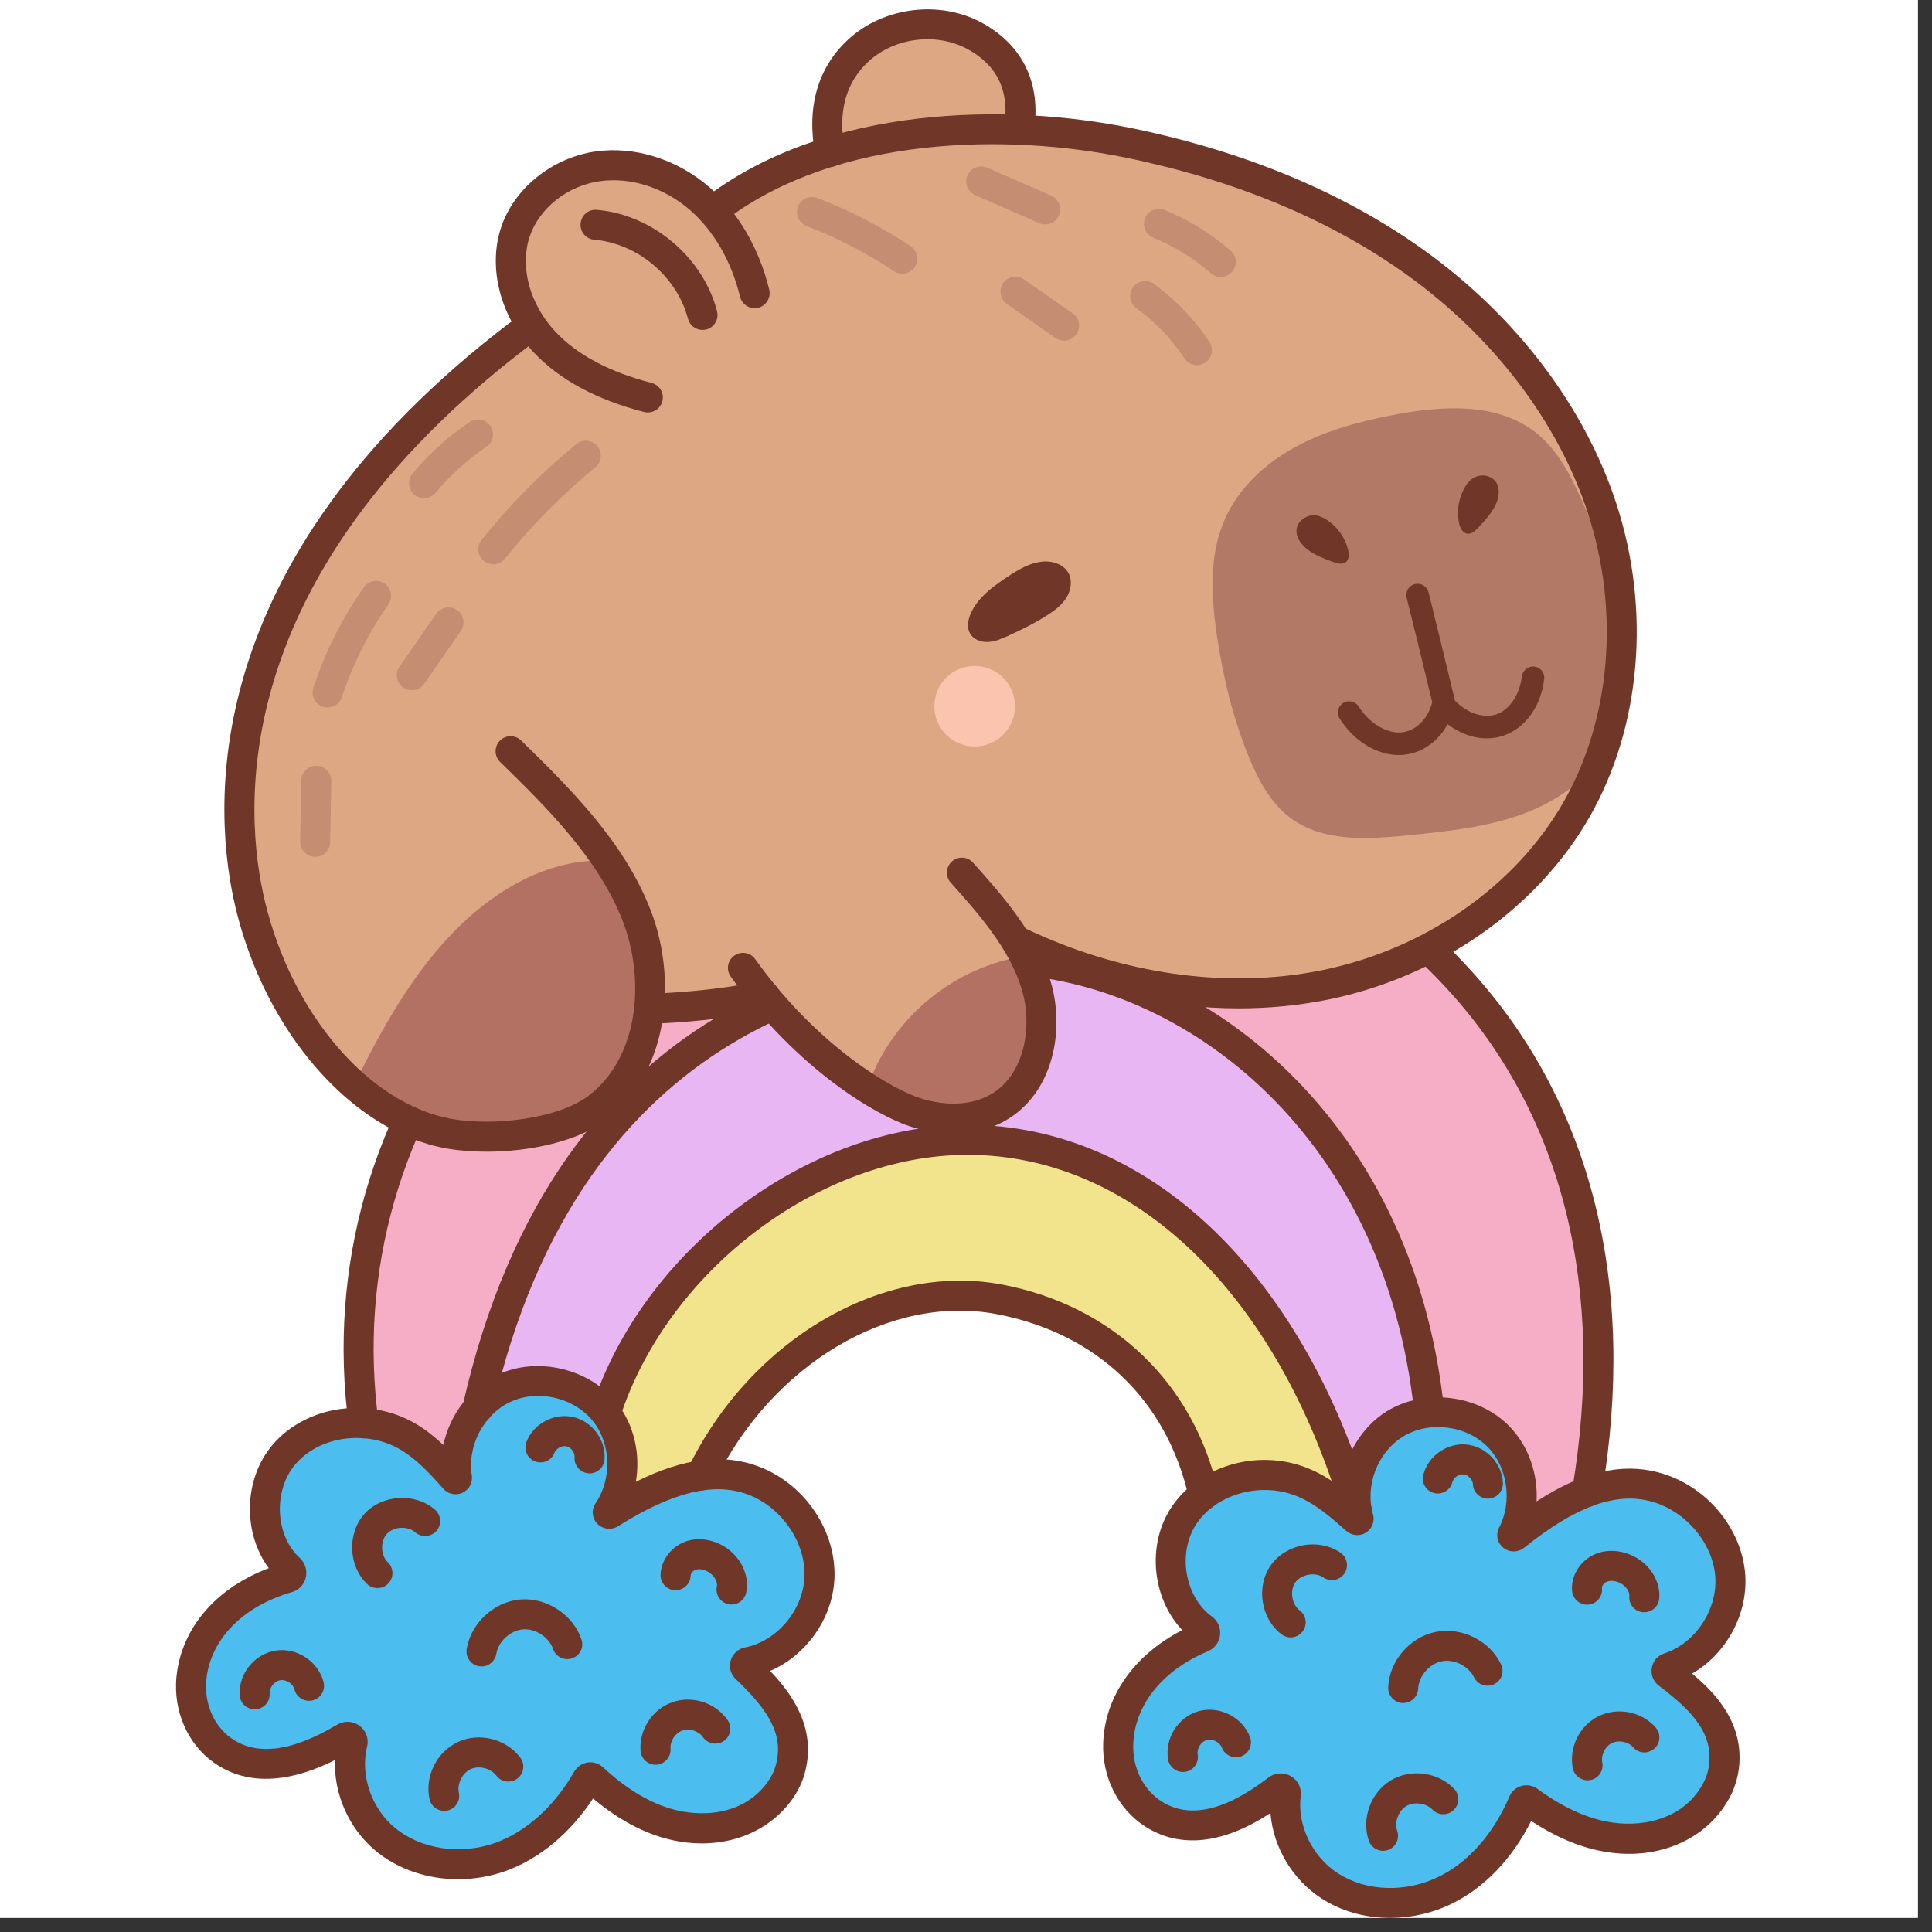 <svg xmlns="http://www.w3.org/2000/svg" xmlns:xlink="http://www.w3.org/1999/xlink" width="90" zoomAndPan="magnify" viewBox="0 0 67.5 67.5" height="90" preserveAspectRatio="xMidYMid meet" version="1.0"><rect x="0" y="0" width="67.5" height="67.5" fill="#333333" stroke="none"/><defs><clipPath id="229f63bcc8"><path d="M 0 0 L 67.004 0 L 67.004 67.004 L 0 67.004 Z M 0 0 " clip-rule="nonzero"/></clipPath><clipPath id="d35b02ae11"><path d="M 38 48 L 61 48 L 61 67.004 L 38 67.004 Z M 38 48 " clip-rule="nonzero"/></clipPath></defs><g clip-path="url(#229f63bcc8)"><path fill="#ffffff" d="M 0 0 L 67.004 0 L 67.004 67.004 L 0 67.004 Z M 0 0 " fill-opacity="1" fill-rule="nonzero"/><path fill="#ffffff" d="M 0 0 L 67.004 0 L 67.004 67.004 L 0 67.004 Z M 0 0 " fill-opacity="1" fill-rule="nonzero"/></g><path fill="#e8b6f3" d="M 51.191 55.453 C 52.797 52.336 52.977 48.59 52.047 45.211 C 51.113 41.828 49.133 38.797 46.68 36.285 C 44.852 34.414 42.578 32.734 39.965 32.574 C 39.094 32.523 38.215 32.645 37.34 32.602 C 36.191 32.543 35.074 32.203 33.93 32.105 C 30.09 31.773 26.555 34.141 23.723 36.746 C 19.902 40.262 16.547 44.719 16.027 49.883 C 15.875 51.418 15.977 52.98 16.348 54.48 C 16.523 55.199 16.875 56.016 17.602 56.168 C 18.5 56.359 19.195 55.43 19.656 54.637 C 21.793 50.957 24.523 47.449 28.281 45.441 C 32.035 43.438 36.988 43.234 40.355 45.836 C 42.449 47.453 43.715 49.926 44.535 52.438 C 45.121 54.234 45.754 56.359 47.535 57.004 C 48.992 57.531 50.645 56.512 51.191 55.453 Z M 51.191 55.453 " fill-opacity="1" fill-rule="nonzero"/><path fill="#f1e48c" d="M 47.676 53.117 C 47.715 53.988 47.68 54.863 47.57 55.727 C 47.535 56.004 47.48 56.305 47.262 56.48 C 47.137 56.582 46.973 56.625 46.816 56.652 C 45.598 56.891 44.273 56.512 43.363 55.668 C 42.453 54.824 41.977 53.539 42.117 52.305 C 41.262 48.719 38.703 46.121 34.926 45.398 C 31.152 44.676 26.684 47.035 24.359 52.113 C 23.938 53.23 23.496 54.379 22.691 55.262 C 22.375 55.609 21.914 55.934 21.469 55.789 C 21.082 55.664 20.883 55.25 20.727 54.879 C 20.172 53.57 19.613 52.242 19.402 50.836 L 21.164 49.371 C 22.848 44.156 28.352 39.809 33.832 39.824 C 39.316 39.84 44.859 44.176 47.398 52.746 " fill-opacity="1" fill-rule="nonzero"/><path fill="#f6aec6" d="M 55.273 52.562 C 54.949 53.281 54.875 54.094 54.566 54.824 C 54.254 55.551 53.574 56.234 52.789 56.145 C 51.949 56.051 51.457 55.172 51.16 54.379 C 50.57 52.812 50.207 51.172 49.84 49.539 C 48.891 39.164 41.461 33.504 34.637 33.504 C 28.309 33.504 19.531 36.562 16.926 49.398 C 16.957 51.102 16.988 52.805 17.016 54.508 C 17.023 54.855 17.027 55.215 16.922 55.547 C 16.816 55.883 16.578 56.195 16.242 56.297 C 15.852 56.414 15.438 56.227 15.094 56.012 C 14.391 55.566 13.781 54.977 13.32 54.285 L 12.703 49.73 C 11.16 38.156 20.098 27.898 32.141 27.082 C 42.965 26.348 58.574 33.566 55.445 52.129 " fill-opacity="1" fill-rule="nonzero"/><path fill="#4cbdef" d="M 52.918 53.668 C 52.875 53.703 52.816 53.66 52.84 53.613 C 53.41 52.527 53.219 51.078 52.359 50.199 C 51.438 49.254 49.844 49.062 48.723 49.758 C 47.652 50.426 47.121 51.84 47.461 53.047 C 47.477 53.094 47.422 53.129 47.387 53.098 C 46.84 52.609 46.277 52.125 45.609 51.828 C 44.152 51.18 42.238 51.629 41.359 52.957 C 40.547 54.188 40.855 56.047 42.027 56.895 C 42.141 56.98 42.129 57.152 42 57.207 C 40.461 57.852 39.133 59.148 39.066 60.914 C 39.035 61.883 39.469 62.84 40.285 63.367 C 41.664 64.262 43.281 63.562 44.637 62.523 C 44.762 62.426 44.941 62.523 44.922 62.68 C 44.766 63.906 45.406 65.211 46.457 65.891 C 47.645 66.656 49.246 66.66 50.516 66.031 C 51.738 65.426 52.652 64.293 53.219 62.977 C 53.25 62.898 53.34 62.875 53.406 62.922 C 54.203 63.504 55.094 63.977 56.062 64.164 C 57.512 64.441 59.152 64.02 59.945 62.598 C 60.09 62.336 60.191 62.043 60.23 61.746 C 60.422 60.254 59.348 59.289 58.277 58.48 C 58.195 58.422 58.215 58.293 58.309 58.262 C 59.613 57.844 60.539 56.453 60.453 55.074 C 60.359 53.613 59.211 52.312 57.793 51.945 C 56.422 51.59 54.895 52.078 52.918 53.668 Z M 52.918 53.668 " fill-opacity="1" fill-rule="nonzero"/><path fill="#4cbdef" d="M 21.309 52.883 C 21.266 52.91 21.211 52.859 21.242 52.816 C 21.934 51.805 21.914 50.344 21.164 49.371 C 20.355 48.324 18.797 47.945 17.602 48.508 C 16.461 49.047 15.77 50.387 15.965 51.629 C 15.973 51.676 15.914 51.707 15.883 51.668 C 15.398 51.117 14.895 50.574 14.27 50.203 C 12.898 49.387 10.941 49.609 9.914 50.828 C 8.961 51.953 9.051 53.836 10.117 54.816 C 10.223 54.91 10.188 55.082 10.055 55.121 C 8.449 55.582 6.977 56.715 6.707 58.461 C 6.559 59.422 6.879 60.422 7.629 61.039 C 8.895 62.09 10.582 61.582 12.047 60.707 C 12.184 60.629 12.355 60.746 12.316 60.898 C 12.016 62.098 12.5 63.465 13.465 64.266 C 14.555 65.168 16.141 65.355 17.477 64.879 C 18.762 64.422 19.805 63.402 20.52 62.16 C 20.559 62.09 20.652 62.074 20.711 62.129 C 21.434 62.801 22.266 63.375 23.203 63.672 C 24.613 64.117 26.289 63.891 27.242 62.57 C 27.418 62.328 27.551 62.051 27.625 61.758 C 27.992 60.297 27.035 59.215 26.07 58.289 C 25.996 58.219 26.027 58.094 26.129 58.074 C 27.473 57.812 28.555 56.535 28.629 55.156 C 28.707 53.699 27.719 52.27 26.352 51.738 C 25.035 51.227 23.461 51.535 21.309 52.883 Z M 21.309 52.883 " fill-opacity="1" fill-rule="nonzero"/><path fill="#703627" d="M 42.051 52.754 C 41.812 52.754 41.594 52.59 41.539 52.344 C 40.773 48.926 38.328 46.582 34.828 45.914 C 31.109 45.203 26.961 47.668 24.969 51.777 C 24.844 52.035 24.531 52.148 24.27 52.02 C 24.008 51.895 23.898 51.582 24.027 51.32 C 26.219 46.793 30.844 44.086 35.027 44.883 C 38.895 45.625 41.711 48.328 42.562 52.117 C 42.625 52.398 42.449 52.68 42.168 52.742 C 42.129 52.75 42.09 52.754 42.051 52.754 Z M 42.051 52.754 " fill-opacity="1" fill-rule="nonzero"/><path fill="#703627" d="M 47.398 53.273 C 47.168 53.273 46.961 53.125 46.895 52.895 C 44.609 45.172 39.605 40.363 33.832 40.348 C 33.824 40.348 33.812 40.348 33.805 40.348 C 28.656 40.348 23.328 44.375 21.66 49.531 C 21.574 49.805 21.277 49.957 21 49.867 C 20.727 49.777 20.574 49.484 20.664 49.207 C 22.461 43.648 28.23 39.301 33.805 39.301 C 33.816 39.301 33.824 39.301 33.836 39.301 C 40.09 39.316 45.477 44.414 47.898 52.602 C 47.98 52.879 47.824 53.168 47.547 53.25 C 47.496 53.266 47.445 53.273 47.398 53.273 Z M 47.398 53.273 " fill-opacity="1" fill-rule="nonzero"/><path fill="#703627" d="M 49.938 49.863 C 49.672 49.863 49.441 49.664 49.414 49.395 C 48.391 39.414 41.035 34.027 34.637 34.027 C 30.426 34.027 20.301 35.52 17.188 49.348 C 17.125 49.629 16.84 49.805 16.562 49.742 C 16.277 49.68 16.102 49.398 16.164 49.117 C 19.445 34.555 30.176 32.98 34.637 32.98 C 41.492 32.98 49.371 38.695 50.457 49.285 C 50.488 49.574 50.277 49.832 49.992 49.859 C 49.973 49.863 49.953 49.863 49.938 49.863 Z M 49.938 49.863 " fill-opacity="1" fill-rule="nonzero"/><path fill="#703627" d="M 55.445 52.652 C 55.418 52.652 55.387 52.652 55.359 52.645 C 55.07 52.598 54.879 52.328 54.93 52.043 C 56.105 45.051 54.621 39.027 50.629 34.625 C 45.414 28.875 37.43 27.25 32.176 27.605 C 26.363 28 20.977 30.734 17.398 35.105 C 14.008 39.246 12.523 44.418 13.223 49.66 C 13.262 49.949 13.059 50.211 12.773 50.25 C 12.484 50.289 12.223 50.086 12.184 49.801 C 11.445 44.266 13.008 38.812 16.586 34.441 C 20.348 29.848 26.004 26.973 32.105 26.562 C 37.594 26.188 45.941 27.895 51.406 33.922 C 55.621 38.57 57.195 44.895 55.961 52.215 C 55.918 52.473 55.695 52.652 55.445 52.652 Z M 55.445 52.652 " fill-opacity="1" fill-rule="nonzero"/><g clip-path="url(#d35b02ae11)"><path fill="#703627" d="M 48.57 67.008 C 47.711 67.008 46.871 66.781 46.172 66.328 C 45.145 65.664 44.48 64.523 44.387 63.344 C 42.312 64.707 40.867 64.371 40 63.809 C 39.059 63.199 38.5 62.082 38.543 60.895 C 38.602 59.262 39.625 57.82 41.305 56.953 C 40.258 55.848 40.055 53.977 40.922 52.668 C 41.926 51.152 44.078 50.574 45.824 51.352 C 46.199 51.516 46.535 51.73 46.852 51.969 C 46.957 50.902 47.539 49.879 48.445 49.312 C 49.766 48.492 51.648 48.719 52.734 49.832 C 53.406 50.52 53.738 51.5 53.684 52.457 C 55.262 51.43 56.629 51.102 57.922 51.438 C 59.586 51.867 60.871 53.383 60.977 55.043 C 61.062 56.43 60.293 57.797 59.117 58.473 C 59.953 59.16 60.953 60.238 60.75 61.812 C 60.699 62.176 60.586 62.527 60.402 62.855 C 59.582 64.32 57.84 65.039 55.961 64.676 C 55.152 64.523 54.324 64.168 53.496 63.621 C 52.84 64.93 51.875 65.941 50.746 66.5 C 50.062 66.84 49.309 67.008 48.57 67.008 Z M 44.746 61.961 C 44.867 61.961 44.988 61.992 45.098 62.055 C 45.344 62.195 45.48 62.469 45.445 62.746 C 45.312 63.762 45.848 64.871 46.742 65.449 C 47.734 66.09 49.121 66.137 50.281 65.562 C 51.312 65.055 52.184 64.062 52.734 62.77 C 52.812 62.586 52.969 62.449 53.16 62.398 C 53.352 62.344 53.555 62.383 53.715 62.5 C 54.551 63.113 55.371 63.5 56.16 63.648 C 57.242 63.855 58.762 63.641 59.484 62.344 C 59.602 62.137 59.68 61.906 59.707 61.68 C 59.852 60.57 59.148 59.793 57.961 58.898 C 57.766 58.754 57.668 58.512 57.711 58.27 C 57.75 58.031 57.918 57.84 58.148 57.766 C 59.219 57.422 60 56.254 59.93 55.105 C 59.852 53.91 58.879 52.766 57.66 52.449 C 56.422 52.129 55.023 52.648 53.246 54.078 C 53.035 54.246 52.73 54.246 52.523 54.074 C 52.309 53.902 52.25 53.613 52.375 53.371 C 52.844 52.477 52.676 51.27 51.984 50.562 C 51.227 49.789 49.918 49.629 49 50.203 C 48.129 50.746 47.684 51.906 47.969 52.902 C 48.039 53.156 47.938 53.414 47.719 53.547 C 47.5 53.684 47.223 53.656 47.035 53.484 C 46.508 53.016 45.988 52.57 45.395 52.309 C 44.129 51.742 42.516 52.164 41.797 53.246 C 41.133 54.25 41.391 55.785 42.336 56.473 C 42.547 56.625 42.656 56.875 42.625 57.129 C 42.598 57.379 42.434 57.594 42.203 57.691 C 40.617 58.355 39.641 59.566 39.594 60.934 C 39.562 61.754 39.938 62.52 40.57 62.93 C 41.531 63.555 42.793 63.277 44.316 62.105 C 44.441 62.012 44.594 61.961 44.746 61.961 Z M 52.59 53.262 C 52.586 53.262 52.586 53.262 52.586 53.262 C 52.586 53.262 52.586 53.262 52.59 53.262 Z M 47.734 52.703 C 47.734 52.707 47.734 52.707 47.734 52.707 C 47.734 52.707 47.734 52.707 47.734 52.703 Z M 47.734 52.703 " fill-opacity="1" fill-rule="nonzero"/></g><path fill="#703627" d="M 45.094 57.207 C 44.984 57.207 44.875 57.172 44.777 57.102 C 44.047 56.551 43.871 55.414 44.41 54.672 C 44.945 53.93 46.078 53.73 46.832 54.246 C 47.07 54.41 47.133 54.738 46.969 54.977 C 46.805 55.215 46.477 55.277 46.238 55.113 C 45.949 54.914 45.465 55 45.258 55.281 C 45.055 55.566 45.129 56.055 45.41 56.266 C 45.641 56.438 45.688 56.766 45.512 56.996 C 45.41 57.133 45.254 57.207 45.094 57.207 Z M 45.094 57.207 " fill-opacity="1" fill-rule="nonzero"/><path fill="#703627" d="M 51.984 52.359 C 51.703 52.359 51.473 52.137 51.461 51.855 C 51.453 51.695 51.293 51.527 51.133 51.512 C 50.969 51.492 50.781 51.625 50.742 51.785 C 50.672 52.062 50.387 52.234 50.105 52.164 C 49.824 52.094 49.656 51.809 49.727 51.527 C 49.895 50.863 50.566 50.402 51.242 50.469 C 51.922 50.539 52.48 51.129 52.508 51.812 C 52.52 52.102 52.297 52.344 52.008 52.359 C 52 52.359 51.992 52.359 51.984 52.359 Z M 51.984 52.359 " fill-opacity="1" fill-rule="nonzero"/><path fill="#703627" d="M 57.449 56.328 C 57.43 56.328 57.414 56.328 57.398 56.328 C 57.109 56.301 56.898 56.047 56.926 55.758 C 56.938 55.605 56.809 55.418 56.621 55.316 C 56.457 55.227 56.273 55.207 56.137 55.262 C 56.031 55.305 55.961 55.418 55.969 55.488 C 55.996 55.773 55.789 56.031 55.5 56.062 C 55.219 56.09 54.953 55.879 54.926 55.594 C 54.871 55.059 55.211 54.516 55.73 54.297 C 56.156 54.117 56.676 54.156 57.117 54.395 C 57.68 54.695 58.023 55.285 57.969 55.855 C 57.945 56.125 57.715 56.328 57.449 56.328 Z M 57.449 56.328 " fill-opacity="1" fill-rule="nonzero"/><path fill="#703627" d="M 49.023 59.5 C 49.016 59.5 49.008 59.5 49 59.5 C 48.711 59.484 48.488 59.238 48.5 58.949 C 48.543 58.031 49.254 57.199 50.156 57.016 C 51.059 56.832 52.043 57.316 52.441 58.145 C 52.57 58.406 52.461 58.719 52.199 58.844 C 51.938 58.969 51.625 58.859 51.5 58.602 C 51.305 58.203 50.797 57.953 50.367 58.043 C 49.938 58.129 49.57 58.559 49.547 59 C 49.535 59.281 49.305 59.5 49.023 59.5 Z M 49.023 59.5 " fill-opacity="1" fill-rule="nonzero"/><path fill="#703627" d="M 41.328 61.91 C 41.078 61.91 40.859 61.73 40.812 61.48 C 40.684 60.742 41.16 59.984 41.879 59.785 C 42.598 59.586 43.402 59.988 43.672 60.684 C 43.773 60.957 43.641 61.258 43.367 61.363 C 43.098 61.465 42.793 61.328 42.691 61.059 C 42.617 60.867 42.359 60.738 42.16 60.793 C 41.961 60.848 41.809 61.094 41.844 61.293 C 41.895 61.578 41.707 61.852 41.422 61.902 C 41.391 61.906 41.359 61.91 41.328 61.91 Z M 41.328 61.91 " fill-opacity="1" fill-rule="nonzero"/><path fill="#703627" d="M 48.32 64.664 C 48.102 64.664 47.898 64.527 47.824 64.312 C 47.559 63.539 47.887 62.633 48.586 62.207 C 49.285 61.785 50.238 61.906 50.805 62.5 C 51.004 62.707 50.996 63.039 50.789 63.238 C 50.578 63.441 50.246 63.434 50.047 63.223 C 49.824 62.992 49.406 62.938 49.129 63.102 C 48.855 63.27 48.711 63.668 48.816 63.969 C 48.91 64.242 48.766 64.543 48.492 64.637 C 48.434 64.656 48.379 64.664 48.32 64.664 Z M 48.32 64.664 " fill-opacity="1" fill-rule="nonzero"/><path fill="#703627" d="M 55.465 62.199 C 55.219 62.199 55 62.027 54.949 61.777 C 54.809 61.051 55.188 60.285 55.852 59.961 C 56.516 59.633 57.355 59.797 57.844 60.355 C 58.035 60.574 58.016 60.902 57.797 61.094 C 57.578 61.285 57.246 61.266 57.059 61.047 C 56.883 60.848 56.551 60.785 56.316 60.898 C 56.078 61.016 55.93 61.32 55.98 61.574 C 56.035 61.859 55.852 62.137 55.566 62.191 C 55.531 62.199 55.5 62.199 55.465 62.199 Z M 55.465 62.199 " fill-opacity="1" fill-rule="nonzero"/><path fill="#703627" d="M 16.008 65.656 C 14.945 65.656 13.91 65.316 13.129 64.668 C 12.184 63.887 11.66 62.676 11.703 61.492 C 9.484 62.605 8.09 62.105 7.293 61.445 C 6.43 60.73 6.008 59.555 6.191 58.379 C 6.438 56.766 7.621 55.453 9.391 54.789 C 8.484 53.57 8.5 51.688 9.516 50.488 C 10.688 49.102 12.895 48.777 14.535 49.75 C 14.891 49.961 15.199 50.211 15.488 50.484 C 15.715 49.438 16.414 48.488 17.379 48.035 C 18.785 47.371 20.629 47.82 21.578 49.051 C 22.164 49.812 22.379 50.824 22.215 51.77 C 23.902 50.93 25.297 50.766 26.543 51.25 C 28.145 51.871 29.242 53.527 29.152 55.188 C 29.074 56.574 28.152 57.844 26.906 58.379 C 27.652 59.16 28.523 60.344 28.133 61.887 C 28.047 62.238 27.887 62.574 27.668 62.879 C 26.684 64.238 24.867 64.746 23.047 64.172 C 22.258 63.922 21.477 63.473 20.719 62.836 C 19.914 64.059 18.84 64.949 17.652 65.375 C 17.117 65.562 16.559 65.656 16.008 65.656 Z M 12.141 60.156 C 12.289 60.156 12.438 60.203 12.562 60.297 C 12.789 60.465 12.895 60.75 12.824 61.023 C 12.578 62.016 12.977 63.184 13.797 63.859 C 14.707 64.613 16.082 64.82 17.301 64.387 C 18.383 64 19.363 63.117 20.062 61.898 C 20.164 61.727 20.332 61.609 20.531 61.578 C 20.727 61.551 20.922 61.609 21.066 61.746 C 21.828 62.453 22.598 62.93 23.363 63.172 C 24.414 63.504 25.949 63.469 26.816 62.266 C 26.957 62.07 27.062 61.852 27.117 61.629 C 27.391 60.547 26.781 59.691 25.707 58.664 C 25.527 58.496 25.461 58.246 25.531 58.012 C 25.598 57.781 25.789 57.605 26.027 57.559 C 27.129 57.344 28.043 56.277 28.105 55.129 C 28.172 53.93 27.336 52.684 26.164 52.227 C 24.973 51.766 23.52 52.113 21.59 53.324 C 21.59 53.324 21.59 53.324 21.586 53.328 C 21.355 53.469 21.055 53.43 20.867 53.234 C 20.68 53.039 20.656 52.746 20.809 52.52 C 21.375 51.691 21.352 50.473 20.746 49.688 C 20.086 48.832 18.801 48.523 17.824 48.984 C 16.898 49.418 16.32 50.52 16.484 51.543 C 16.523 51.793 16.395 52.043 16.164 52.152 C 15.934 52.262 15.656 52.203 15.488 52.012 C 15.023 51.484 14.559 50.984 14 50.652 C 12.809 49.941 11.152 50.172 10.316 51.164 C 9.539 52.082 9.613 53.641 10.473 54.43 C 10.664 54.605 10.742 54.867 10.684 55.117 C 10.625 55.363 10.441 55.555 10.199 55.625 C 8.547 56.102 7.434 57.188 7.227 58.539 C 7.102 59.355 7.383 60.156 7.961 60.637 C 8.844 61.371 10.129 61.242 11.777 60.258 C 11.891 60.191 12.016 60.156 12.141 60.156 Z M 21.676 53.109 C 21.676 53.109 21.676 53.113 21.676 53.113 C 21.676 53.113 21.676 53.109 21.676 53.109 Z M 21.309 52.883 L 21.316 52.883 Z M 15.445 51.703 C 15.445 51.707 15.449 51.711 15.449 51.715 C 15.449 51.711 15.445 51.707 15.445 51.703 Z M 16.273 51.32 C 16.277 51.32 16.277 51.32 16.277 51.32 C 16.277 51.32 16.277 51.32 16.273 51.32 Z M 16.273 51.32 " fill-opacity="1" fill-rule="nonzero"/><path fill="#703627" d="M 13.188 55.484 C 13.059 55.484 12.926 55.438 12.824 55.34 C 12.164 54.707 12.125 53.562 12.742 52.883 C 13.359 52.211 14.508 52.145 15.199 52.746 C 15.418 52.938 15.438 53.27 15.25 53.484 C 15.059 53.703 14.727 53.727 14.508 53.535 C 14.246 53.305 13.754 53.332 13.516 53.59 C 13.281 53.852 13.297 54.34 13.551 54.582 C 13.758 54.781 13.766 55.113 13.566 55.324 C 13.465 55.43 13.324 55.484 13.188 55.484 Z M 13.188 55.484 " fill-opacity="1" fill-rule="nonzero"/><path fill="#703627" d="M 20.598 51.477 C 20.586 51.477 20.574 51.477 20.562 51.473 C 20.27 51.453 20.055 51.203 20.074 50.914 C 20.086 50.75 19.949 50.566 19.793 50.531 C 19.633 50.496 19.43 50.605 19.371 50.758 C 19.27 51.027 18.965 51.16 18.695 51.059 C 18.426 50.957 18.289 50.652 18.391 50.383 C 18.637 49.742 19.348 49.359 20.02 49.508 C 20.688 49.656 21.172 50.309 21.121 50.988 C 21.102 51.266 20.871 51.477 20.598 51.477 Z M 20.598 51.477 " fill-opacity="1" fill-rule="nonzero"/><path fill="#703627" d="M 25.559 56.059 C 25.523 56.059 25.484 56.055 25.449 56.047 C 25.164 55.984 24.984 55.707 25.047 55.426 C 25.078 55.277 24.969 55.074 24.793 54.949 C 24.641 54.844 24.457 54.801 24.32 54.84 C 24.211 54.871 24.129 54.973 24.129 55.043 C 24.125 55.332 23.887 55.562 23.594 55.559 C 23.305 55.555 23.074 55.316 23.078 55.027 C 23.09 54.492 23.488 53.988 24.031 53.832 C 24.477 53.707 24.984 53.805 25.398 54.094 C 25.918 54.461 26.191 55.082 26.07 55.641 C 26.02 55.887 25.801 56.059 25.559 56.059 Z M 25.559 56.059 " fill-opacity="1" fill-rule="nonzero"/><path fill="#703627" d="M 16.824 58.223 C 16.797 58.223 16.766 58.219 16.738 58.215 C 16.453 58.168 16.258 57.898 16.305 57.613 C 16.457 56.707 17.258 55.961 18.176 55.883 C 19.09 55.805 20.012 56.402 20.312 57.273 C 20.41 57.547 20.266 57.844 19.988 57.938 C 19.719 58.031 19.418 57.887 19.324 57.613 C 19.18 57.199 18.707 56.891 18.266 56.926 C 17.828 56.965 17.41 57.348 17.34 57.781 C 17.297 58.039 17.074 58.223 16.824 58.223 Z M 16.824 58.223 " fill-opacity="1" fill-rule="nonzero"/><path fill="#703627" d="M 8.898 59.719 C 8.621 59.719 8.391 59.504 8.375 59.227 C 8.328 58.48 8.895 57.781 9.633 57.668 C 10.367 57.551 11.121 58.047 11.305 58.77 C 11.375 59.051 11.207 59.336 10.926 59.406 C 10.645 59.477 10.359 59.309 10.289 59.027 C 10.238 58.828 9.996 58.668 9.793 58.703 C 9.59 58.734 9.41 58.957 9.422 59.164 C 9.438 59.453 9.219 59.699 8.93 59.719 C 8.918 59.719 8.906 59.719 8.898 59.719 Z M 8.898 59.719 " fill-opacity="1" fill-rule="nonzero"/><path fill="#703627" d="M 15.52 63.27 C 15.277 63.27 15.059 63.102 15.008 62.859 C 14.832 62.059 15.262 61.199 16.008 60.859 C 16.75 60.516 17.684 60.754 18.176 61.406 C 18.352 61.637 18.305 61.965 18.074 62.141 C 17.84 62.312 17.512 62.266 17.34 62.035 C 17.145 61.781 16.738 61.676 16.445 61.809 C 16.152 61.945 15.965 62.32 16.031 62.633 C 16.094 62.918 15.914 63.195 15.629 63.258 C 15.594 63.266 15.555 63.27 15.52 63.27 Z M 15.52 63.27 " fill-opacity="1" fill-rule="nonzero"/><path fill="#703627" d="M 22.902 61.656 C 22.633 61.656 22.402 61.449 22.379 61.172 C 22.324 60.434 22.789 59.719 23.488 59.473 C 24.188 59.227 25 59.488 25.422 60.098 C 25.586 60.336 25.527 60.664 25.285 60.828 C 25.051 60.988 24.723 60.93 24.559 60.691 C 24.41 60.477 24.086 60.371 23.84 60.461 C 23.59 60.547 23.406 60.832 23.426 61.094 C 23.449 61.383 23.23 61.633 22.941 61.656 C 22.93 61.656 22.914 61.656 22.902 61.656 Z M 22.902 61.656 " fill-opacity="1" fill-rule="nonzero"/><path fill="#dda783" d="M 35.645 33.25 C 36.125 34.312 36.465 35.488 36.27 36.637 C 36.07 37.785 35.215 38.879 34.062 39.051 C 33.242 39.176 32.43 38.832 31.691 38.457 C 29.754 37.465 27.977 36.164 26.527 34.746 C 25.328 35.301 23.949 35.457 22.652 35.188 C 23.047 36.273 22.461 37.316 21.707 38.113 C 20.797 39.07 19.574 39.785 18.254 39.887 C 17.305 39.965 16.352 39.727 15.461 39.391 C 12.762 38.379 10.375 36.371 9.238 33.723 C 7.93 30.672 8.363 27.191 8.824 23.902 C 10.848 19.152 13.965 15.051 18.242 11.984 C 18.723 11.098 19.961 10.875 20.906 11.23 C 21.848 11.582 22.559 12.355 23.234 13.102 C 25.094 15.164 26.957 17.227 28.816 19.285 C 30.105 20.715 31.414 22.168 32.242 23.906 C 33.07 25.645 33.367 27.734 32.578 29.488 C 33.824 30.488 34.957 31.727 35.645 33.25 Z M 35.645 33.25 " fill-opacity="1" fill-rule="nonzero"/><path fill="#b37164" d="M 12.453 37.738 C 13.355 35.922 14.359 34.125 15.758 32.656 C 17.152 31.188 19 30.059 20.996 30.066 C 22.449 31.75 23.02 34.211 22.266 36.301 C 21.508 38.395 19.375 39.965 17.148 39.879 C 15.516 39.816 14.039 38.953 12.453 37.738 Z M 12.453 37.738 " fill-opacity="1" fill-rule="nonzero"/><path fill="#703627" d="M 16.996 40.238 C 16.492 40.238 16.008 40.199 15.578 40.121 C 12.301 39.523 9.285 36.078 8.238 31.746 C 7.434 28.406 6.754 19.723 17.793 11.289 C 18.027 11.113 18.355 11.156 18.531 11.387 C 18.707 11.617 18.66 11.945 18.434 12.121 C 7.879 20.184 8.504 28.359 9.258 31.504 C 10.211 35.445 12.887 38.562 15.766 39.09 C 17.223 39.355 19.496 39.094 20.559 38.285 C 22.355 36.914 22.527 34.188 21.766 32.203 C 20.914 29.992 19.086 28.199 17.473 26.621 C 17.266 26.418 17.262 26.086 17.465 25.879 C 17.668 25.672 18 25.668 18.207 25.871 C 19.898 27.527 21.812 29.402 22.742 31.828 C 23.645 34.176 23.402 37.434 21.195 39.117 C 20.191 39.883 18.5 40.238 16.996 40.238 Z M 16.996 40.238 " fill-opacity="1" fill-rule="nonzero"/><path fill="#703627" d="M 22.68 35.773 C 22.398 35.773 22.168 35.555 22.156 35.273 C 22.145 34.984 22.367 34.742 22.656 34.727 C 24.172 34.664 25.57 34.5 26.594 34.273 C 26.875 34.211 27.156 34.387 27.219 34.672 C 27.281 34.953 27.105 35.23 26.82 35.297 C 25.434 35.605 23.816 35.727 22.703 35.773 C 22.695 35.773 22.688 35.773 22.68 35.773 Z M 22.68 35.773 " fill-opacity="1" fill-rule="nonzero"/><path fill="#dda783" d="M 23.098 13.879 C 19.93 13.75 17.312 10.551 17.684 9.012 C 18.059 7.473 19.41 6.242 20.961 5.922 C 22.516 5.602 24.195 6.156 25.324 7.266 C 26.453 6.242 27.73 5.652 29.07 5.336 C 28.746 3.918 29.215 2.406 30.273 1.5 C 31.332 0.594 32.949 0.371 34.18 1.027 C 35.406 1.688 36.121 3.215 35.758 4.562 C 39.316 4.621 43.445 5.613 47.055 7.633 C 50.664 9.652 53.73 12.734 55.402 16.516 C 57.062 20.27 58.145 30.121 48.414 33.797 C 44.758 35.023 41.605 35.594 35.406 32.914 C 33.219 33.09 21.633 16.559 23.098 13.879 Z M 23.098 13.879 " fill-opacity="1" fill-rule="nonzero"/><path fill="#703627" d="M 22.637 14.41 C 22.59 14.41 22.547 14.406 22.504 14.395 C 20.836 13.965 19.535 13.262 18.637 12.301 C 17.484 11.07 17.039 9.363 17.504 7.953 C 17.957 6.582 19.281 5.516 20.797 5.293 C 22.168 5.094 23.664 5.562 24.797 6.551 C 25.789 7.414 26.527 8.68 26.875 10.121 C 26.941 10.402 26.77 10.684 26.488 10.754 C 26.207 10.82 25.926 10.648 25.855 10.367 C 25.559 9.137 24.938 8.062 24.109 7.34 C 23.203 6.551 22.02 6.176 20.945 6.332 C 19.816 6.496 18.832 7.277 18.5 8.281 C 18.156 9.332 18.508 10.629 19.402 11.586 C 20.16 12.398 21.293 13 22.766 13.379 C 23.047 13.453 23.215 13.738 23.141 14.02 C 23.082 14.254 22.867 14.41 22.637 14.41 Z M 22.637 14.41 " fill-opacity="1" fill-rule="nonzero"/><path fill="#703627" d="M 24.543 11.527 C 24.309 11.527 24.098 11.371 24.035 11.133 C 23.652 9.664 22.277 8.504 20.762 8.375 C 20.473 8.352 20.258 8.098 20.285 7.809 C 20.309 7.52 20.559 7.305 20.852 7.332 C 22.793 7.496 24.562 8.984 25.051 10.871 C 25.125 11.152 24.957 11.438 24.676 11.512 C 24.633 11.52 24.586 11.527 24.543 11.527 Z M 24.543 11.527 " fill-opacity="1" fill-rule="nonzero"/><path fill="#703627" d="M 35.289 20.094 C 34.738 20.457 34.156 20.855 33.902 21.465 C 33.816 21.676 33.777 21.93 33.891 22.133 C 34.008 22.34 34.266 22.438 34.508 22.43 C 34.746 22.422 34.977 22.324 35.195 22.227 C 35.676 22.008 36.148 21.777 36.59 21.492 C 36.848 21.328 37.098 21.141 37.258 20.883 C 37.418 20.625 37.473 20.281 37.328 20.016 C 37.164 19.727 36.801 19.598 36.469 19.617 C 36.137 19.641 35.809 19.754 35.289 20.094 Z M 35.289 20.094 " fill-opacity="1" fill-rule="nonzero"/><path fill="#b27966" d="M 48.566 14.52 C 47.402 14.75 46.242 15.07 45.207 15.645 C 44.172 16.219 43.258 17.074 42.785 18.16 C 42.234 19.414 42.316 20.852 42.516 22.207 C 42.734 23.668 43.082 25.117 43.648 26.484 C 43.977 27.273 44.398 28.062 45.082 28.574 C 46.223 29.426 47.785 29.324 49.199 29.184 C 50.555 29.047 51.922 28.91 53.199 28.441 C 54.473 27.969 55.664 27.121 56.258 25.898 C 56.664 25.055 56.766 24.094 56.734 23.16 C 56.672 21.168 56.055 19.227 55.234 17.41 C 54.82 16.496 54.324 15.566 53.5 14.996 C 52.285 14.156 50.645 14.105 48.566 14.52 Z M 48.566 14.52 " fill-opacity="1" fill-rule="nonzero"/><path fill="#703627" d="M 51.102 17.172 C 50.941 17.52 50.898 17.918 50.98 18.293 C 51.016 18.445 51.098 18.617 51.254 18.645 C 51.402 18.672 51.535 18.551 51.641 18.438 C 51.863 18.199 52.094 17.957 52.242 17.66 C 52.379 17.391 52.43 17.031 52.23 16.797 C 52.078 16.621 51.812 16.57 51.59 16.648 C 51.371 16.727 51.219 16.918 51.102 17.172 Z M 51.102 17.172 " fill-opacity="1" fill-rule="nonzero"/><path fill="#703627" d="M 46.488 18.258 C 46.789 18.496 47.008 18.836 47.098 19.207 C 47.137 19.359 47.141 19.547 47.016 19.645 C 46.891 19.734 46.719 19.684 46.574 19.633 C 46.266 19.52 45.953 19.402 45.691 19.203 C 45.445 19.023 45.238 18.723 45.312 18.426 C 45.371 18.203 45.59 18.039 45.82 18.008 C 46.051 17.977 46.27 18.086 46.488 18.258 Z M 46.488 18.258 " fill-opacity="1" fill-rule="nonzero"/><path fill="#703627" d="M 51.949 25.797 C 51.324 25.797 50.676 25.488 50.184 24.938 C 50.141 24.891 50.113 24.832 50.098 24.77 L 49.934 24.105 C 49.664 22.984 49.395 21.871 49.145 20.883 C 49.094 20.672 49.219 20.461 49.43 20.406 C 49.637 20.355 49.855 20.48 49.91 20.691 C 50.156 21.684 50.43 22.797 50.699 23.922 L 50.836 24.484 C 51.258 24.914 51.82 25.105 52.266 24.961 C 52.734 24.809 53.098 24.277 53.168 23.637 C 53.195 23.422 53.395 23.266 53.605 23.289 C 53.82 23.312 53.977 23.508 53.949 23.723 C 53.844 24.68 53.277 25.461 52.508 25.707 C 52.328 25.766 52.141 25.797 51.949 25.797 Z M 51.949 25.797 " fill-opacity="1" fill-rule="nonzero"/><path fill="#703627" d="M 48.871 26.379 C 48.102 26.379 47.301 25.891 46.805 25.105 C 46.688 24.922 46.742 24.68 46.926 24.562 C 47.109 24.445 47.352 24.504 47.469 24.684 C 47.832 25.258 48.43 25.621 48.934 25.59 C 49.43 25.559 49.859 25.164 50.027 24.582 C 50.09 24.375 50.309 24.254 50.516 24.316 C 50.723 24.375 50.844 24.594 50.781 24.801 C 50.52 25.707 49.812 26.324 48.984 26.375 C 48.945 26.379 48.91 26.379 48.871 26.379 Z M 48.871 26.379 " fill-opacity="1" fill-rule="nonzero"/><path fill="#703627" d="M 28.996 5.832 C 28.75 5.832 28.531 5.66 28.484 5.406 C 28.168 3.75 28.57 2.352 29.648 1.367 C 30.875 0.242 32.828 0 34.293 0.789 C 35.742 1.574 36.391 2.934 36.117 4.617 C 36.07 4.902 35.805 5.098 35.516 5.051 C 35.227 5.004 35.035 4.734 35.082 4.449 C 35.285 3.203 34.852 2.281 33.797 1.711 C 32.711 1.129 31.266 1.309 30.355 2.137 C 29.547 2.879 29.266 3.91 29.512 5.211 C 29.566 5.496 29.379 5.77 29.098 5.824 C 29.062 5.832 29.031 5.832 28.996 5.832 Z M 28.996 5.832 " fill-opacity="1" fill-rule="nonzero"/><path fill="#703627" d="M 43.281 35.23 C 40.633 35.23 37.891 34.594 35.324 33.355 C 35.062 33.23 34.953 32.918 35.078 32.656 C 35.203 32.398 35.516 32.285 35.777 32.414 C 39.164 34.043 42.859 34.57 46.184 33.898 C 49.777 33.168 52.93 30.98 54.617 28.039 C 56.281 25.137 56.602 21.348 55.469 17.902 C 54.426 14.734 52.188 11.789 49.164 9.609 C 46.48 7.68 43.18 6.301 39.355 5.512 C 35.152 4.645 29.277 4.754 25.391 7.66 C 25.156 7.832 24.828 7.785 24.656 7.555 C 24.484 7.324 24.531 6.996 24.762 6.82 C 28.926 3.711 35.141 3.574 39.57 4.484 C 43.539 5.305 46.973 6.742 49.777 8.758 C 52.98 11.066 55.355 14.195 56.465 17.574 C 57.688 21.301 57.336 25.406 55.527 28.559 C 53.691 31.758 50.277 34.137 46.391 34.926 C 45.379 35.129 44.34 35.23 43.281 35.23 Z M 43.281 35.23 " fill-opacity="1" fill-rule="nonzero"/><path fill="#fac4af" d="M 35.461 24.676 C 35.461 24.859 35.426 25.039 35.355 25.211 C 35.281 25.387 35.18 25.535 35.047 25.668 C 34.918 25.801 34.766 25.902 34.59 25.973 C 34.418 26.047 34.238 26.082 34.051 26.082 C 33.863 26.082 33.684 26.047 33.512 25.973 C 33.34 25.902 33.188 25.801 33.055 25.668 C 32.922 25.535 32.82 25.387 32.75 25.211 C 32.68 25.039 32.645 24.859 32.645 24.676 C 32.645 24.488 32.68 24.309 32.75 24.137 C 32.82 23.961 32.922 23.812 33.055 23.68 C 33.188 23.547 33.34 23.445 33.512 23.375 C 33.684 23.301 33.863 23.266 34.051 23.266 C 34.238 23.266 34.418 23.301 34.59 23.375 C 34.766 23.445 34.918 23.547 35.047 23.68 C 35.18 23.812 35.281 23.961 35.355 24.137 C 35.426 24.309 35.461 24.488 35.461 24.676 Z M 35.461 24.676 " fill-opacity="1" fill-rule="nonzero"/><path fill="#c58d72" d="M 31.523 9.562 C 31.422 9.562 31.32 9.531 31.23 9.473 C 30.277 8.836 29.25 8.309 28.18 7.898 C 27.91 7.793 27.773 7.488 27.879 7.219 C 27.98 6.949 28.285 6.816 28.555 6.918 C 29.699 7.355 30.793 7.922 31.812 8.602 C 32.055 8.762 32.121 9.086 31.957 9.328 C 31.859 9.48 31.691 9.562 31.523 9.562 Z M 31.523 9.562 " fill-opacity="1" fill-rule="nonzero"/><path fill="#c58d72" d="M 36.516 7.84 C 36.445 7.84 36.375 7.828 36.309 7.797 L 34.07 6.816 C 33.805 6.699 33.684 6.391 33.801 6.129 C 33.918 5.863 34.227 5.742 34.492 5.859 L 36.727 6.836 C 36.992 6.953 37.113 7.262 36.996 7.527 C 36.91 7.723 36.719 7.84 36.516 7.84 Z M 36.516 7.84 " fill-opacity="1" fill-rule="nonzero"/><path fill="#c58d72" d="M 37.176 11.902 C 37.074 11.902 36.969 11.871 36.875 11.809 L 35.176 10.617 C 34.941 10.453 34.883 10.125 35.047 9.891 C 35.215 9.652 35.539 9.594 35.777 9.762 L 37.477 10.949 C 37.715 11.117 37.773 11.441 37.605 11.68 C 37.504 11.824 37.344 11.902 37.176 11.902 Z M 37.176 11.902 " fill-opacity="1" fill-rule="nonzero"/><path fill="#c58d72" d="M 42.652 9.676 C 42.527 9.676 42.406 9.633 42.305 9.547 C 41.707 9.023 41.031 8.605 40.293 8.305 C 40.023 8.195 39.898 7.891 40.008 7.621 C 40.117 7.355 40.426 7.227 40.691 7.336 C 41.531 7.68 42.309 8.16 42.996 8.758 C 43.215 8.945 43.234 9.277 43.047 9.496 C 42.941 9.613 42.797 9.676 42.652 9.676 Z M 42.652 9.676 " fill-opacity="1" fill-rule="nonzero"/><path fill="#c58d72" d="M 41.82 12.758 C 41.648 12.758 41.48 12.676 41.383 12.523 C 40.93 11.84 40.363 11.25 39.703 10.766 C 39.469 10.598 39.414 10.27 39.586 10.035 C 39.754 9.801 40.086 9.75 40.32 9.922 C 41.082 10.477 41.734 11.156 42.254 11.945 C 42.414 12.188 42.348 12.512 42.105 12.672 C 42.02 12.73 41.918 12.758 41.82 12.758 Z M 41.82 12.758 " fill-opacity="1" fill-rule="nonzero"/><path fill="#b37164" d="M 35.84 33.402 C 33.391 33.746 31.203 35.523 30.363 37.844 C 31.129 38.625 32.215 39.113 33.312 39.066 C 34.406 39.02 35.484 38.398 35.988 37.426 C 36.324 36.781 36.402 36.023 36.332 35.297 C 36.262 34.574 36.051 33.867 35.84 33.402 Z M 35.84 33.402 " fill-opacity="1" fill-rule="nonzero"/><path fill="#703627" d="M 33.309 39.602 C 32.816 39.602 32.305 39.52 31.797 39.355 C 30.664 38.988 27.898 37.418 25.531 34.121 C 25.363 33.883 25.414 33.559 25.652 33.391 C 25.887 33.219 26.215 33.273 26.383 33.508 C 28.672 36.703 31.301 38.094 32.121 38.359 C 33.043 38.66 33.949 38.617 34.605 38.242 C 35.809 37.555 36.074 35.855 35.711 34.609 C 35.289 33.16 34.188 31.926 33.215 30.836 C 33.023 30.621 33.043 30.289 33.258 30.098 C 33.473 29.906 33.805 29.922 33.996 30.141 C 35.043 31.312 36.227 32.641 36.715 34.316 C 37.203 35.988 36.812 38.188 35.125 39.152 C 34.598 39.453 33.973 39.602 33.309 39.602 Z M 33.309 39.602 " fill-opacity="1" fill-rule="nonzero"/><path fill="#c58d72" d="M 17.234 19.715 C 17.121 19.715 17.004 19.676 16.906 19.598 C 16.68 19.418 16.645 19.09 16.824 18.863 C 17.805 17.637 18.918 16.512 20.137 15.516 C 20.359 15.332 20.691 15.367 20.875 15.59 C 21.055 15.816 21.023 16.145 20.801 16.328 C 19.637 17.273 18.578 18.348 17.645 19.516 C 17.539 19.645 17.387 19.715 17.234 19.715 Z M 17.234 19.715 " fill-opacity="1" fill-rule="nonzero"/><path fill="#c58d72" d="M 14.816 17.406 C 14.699 17.406 14.578 17.367 14.48 17.285 C 14.258 17.098 14.227 16.77 14.414 16.547 C 14.988 15.855 15.66 15.25 16.406 14.746 C 16.645 14.582 16.973 14.645 17.133 14.883 C 17.297 15.125 17.234 15.449 16.996 15.609 C 16.332 16.062 15.734 16.602 15.219 17.219 C 15.113 17.34 14.965 17.406 14.816 17.406 Z M 14.816 17.406 " fill-opacity="1" fill-rule="nonzero"/><path fill="#c58d72" d="M 11.445 24.719 C 11.391 24.719 11.336 24.711 11.281 24.695 C 11.008 24.602 10.855 24.309 10.949 24.031 C 11.359 22.781 11.953 21.598 12.711 20.52 C 12.875 20.281 13.203 20.223 13.438 20.387 C 13.676 20.555 13.734 20.879 13.57 21.117 C 12.871 22.113 12.324 23.207 11.941 24.359 C 11.871 24.582 11.664 24.719 11.445 24.719 Z M 11.445 24.719 " fill-opacity="1" fill-rule="nonzero"/><path fill="#c58d72" d="M 14.391 24.113 C 14.285 24.113 14.184 24.086 14.09 24.023 C 13.852 23.855 13.793 23.531 13.957 23.293 L 15.238 21.445 C 15.402 21.211 15.73 21.148 15.969 21.316 C 16.207 21.48 16.266 21.805 16.102 22.043 L 14.82 23.891 C 14.719 24.035 14.555 24.113 14.391 24.113 Z M 14.391 24.113 " fill-opacity="1" fill-rule="nonzero"/><path fill="#c58d72" d="M 11.012 29.938 C 11.012 29.938 11.008 29.938 11.004 29.938 C 10.715 29.934 10.484 29.695 10.488 29.406 L 10.523 27.273 C 10.527 26.988 10.762 26.758 11.047 26.758 C 11.051 26.758 11.055 26.758 11.059 26.758 C 11.348 26.766 11.578 27.004 11.574 27.293 L 11.535 29.422 C 11.531 29.707 11.297 29.938 11.012 29.938 Z M 11.012 29.938 " fill-opacity="1" fill-rule="nonzero"/></svg>